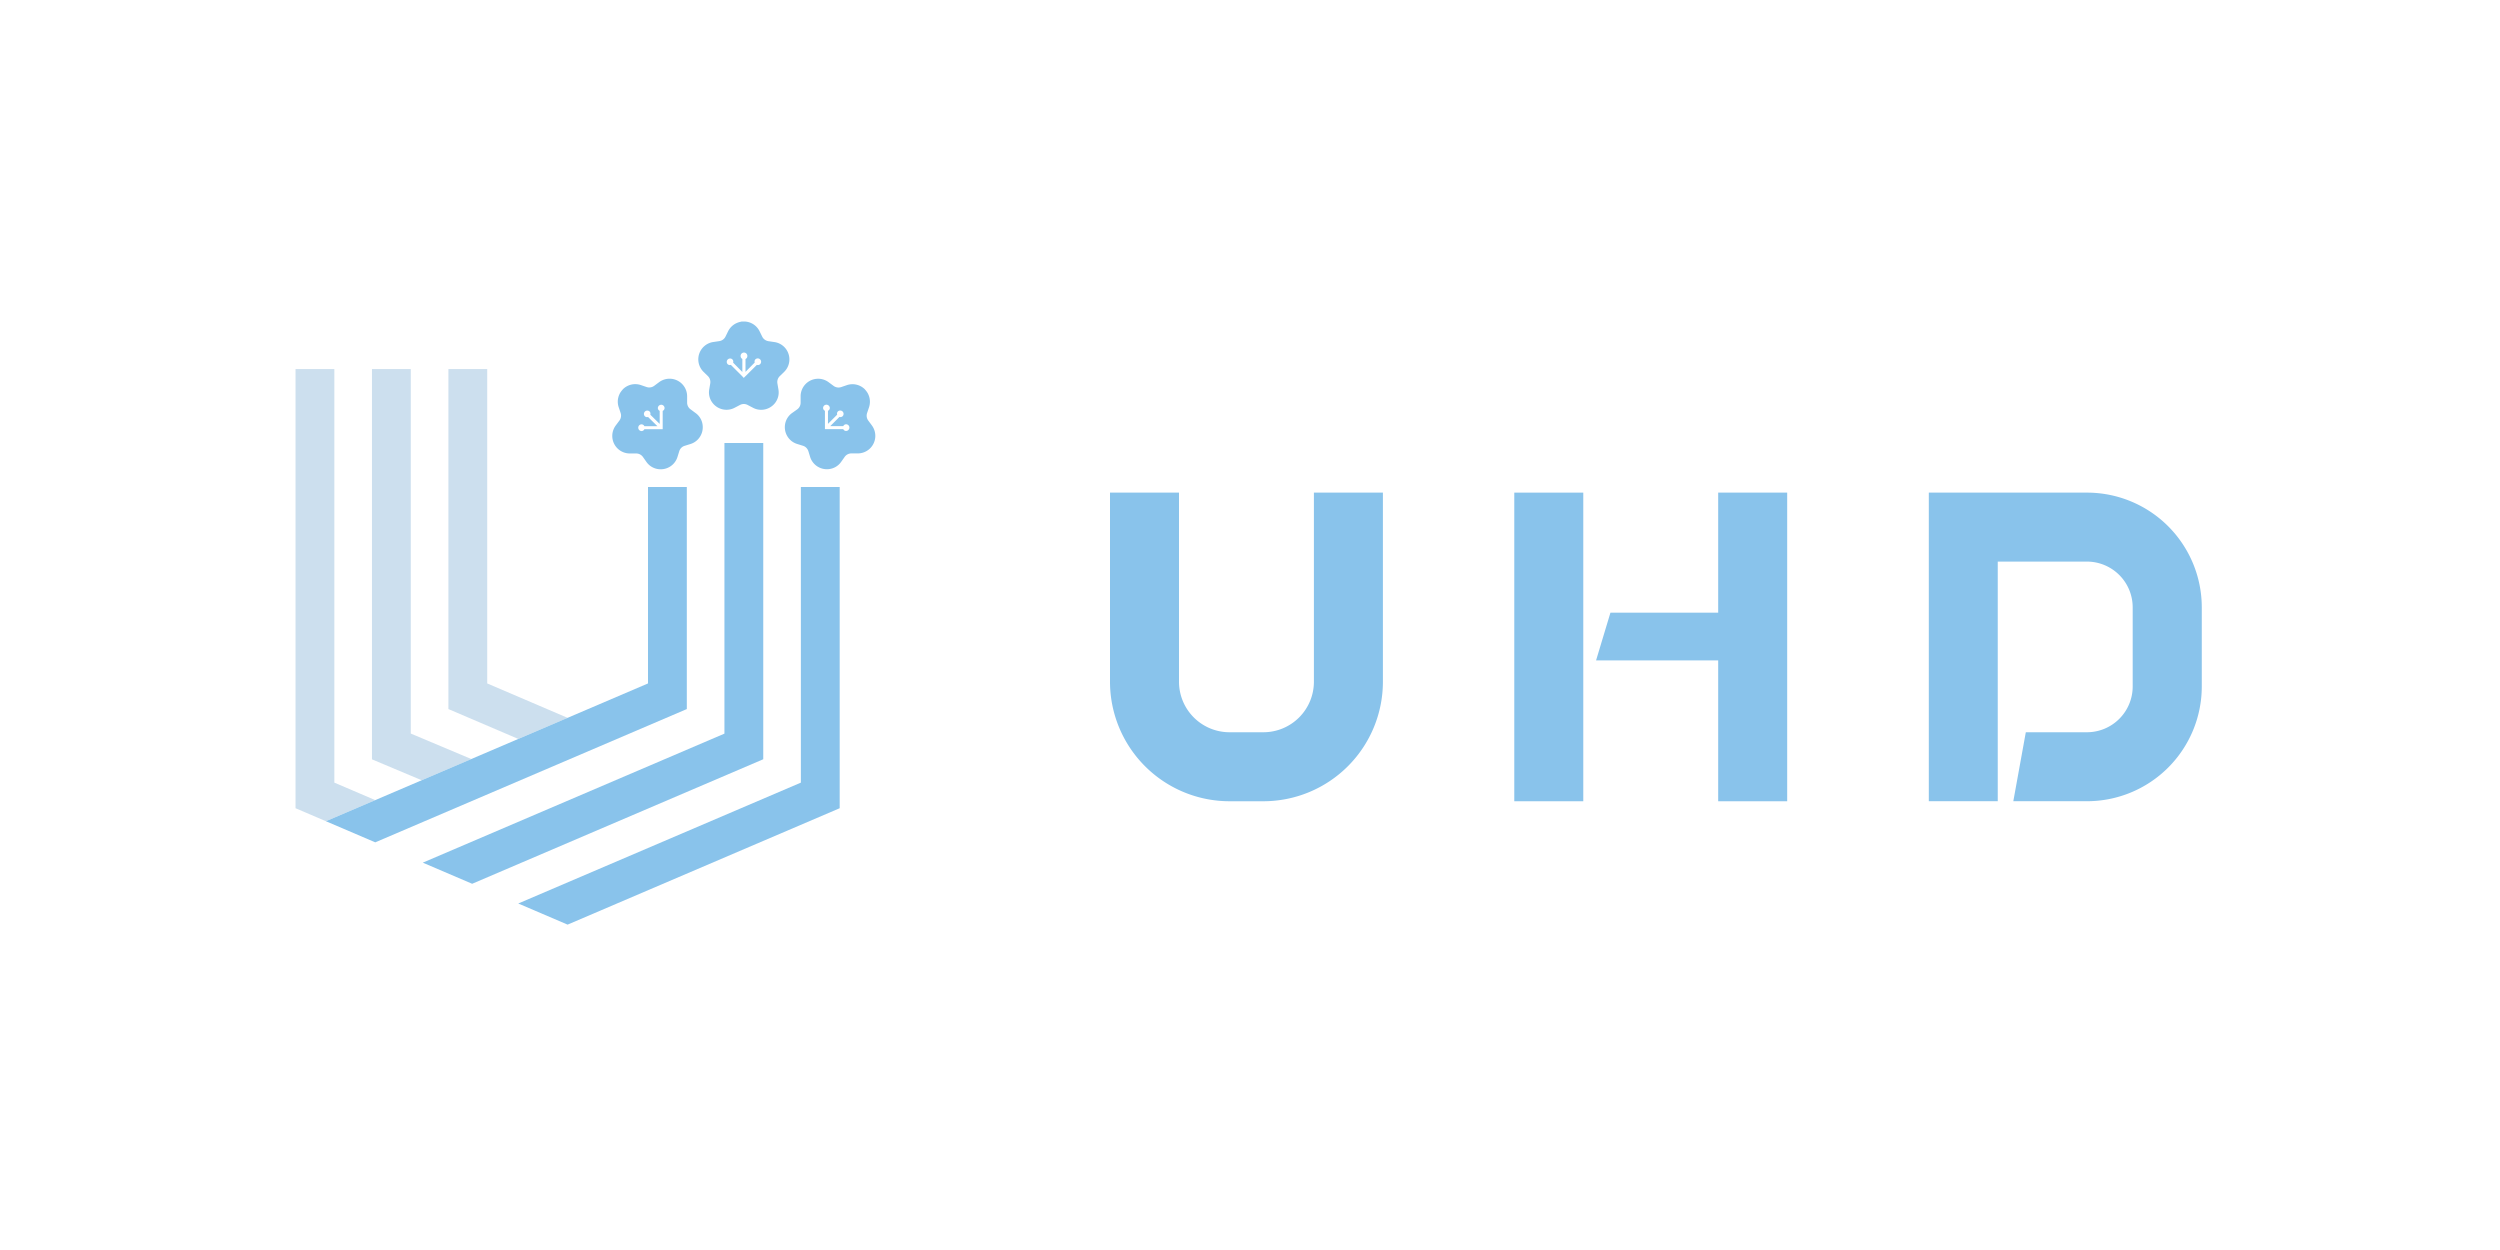 <svg id="_1" data-name="1" xmlns="http://www.w3.org/2000/svg" viewBox="0 0 800 400"><defs><style>.cls-1{fill:#89c3eb;}.cls-2{fill:#ccdfee;}</style></defs><path class="cls-1" d="M420.45,218.17a16.17,16.17,0,0,1-16.15,16.15H393.43a16.17,16.17,0,0,1-16.15-16.15V157.64H355.2v60.53a38.27,38.27,0,0,0,38.23,38.23H404.3a38.27,38.27,0,0,0,38.23-38.23V157.64H420.45Z"/><rect class="cls-1" x="484.57" y="157.64" width="22.08" height="98.76"/><polygon class="cls-1" points="549.82 196.06 515.34 196.06 510.74 211.33 549.82 211.33 549.82 256.4 571.9 256.4 571.9 157.64 549.82 157.64 549.82 196.06"/><path class="cls-1" d="M667.83,157.64H617.22v98.75h22.06V179.71h28.54a14.65,14.65,0,0,1,14.64,14.63v25.35a14.65,14.65,0,0,1-14.64,14.63H648.26l-4,22.07h23.61a36.74,36.74,0,0,0,36.7-36.7V194.34A36.74,36.74,0,0,0,667.83,157.64Z"/><polygon class="cls-2" points="104.29 262.79 94.57 258.63 94.57 118.11 106.99 118.11 106.99 250.44 120.08 256.04 104.29 262.79"/><polygon class="cls-2" points="165.84 236.46 143.49 226.9 143.49 118.11 155.91 118.11 155.91 218.7 181.63 229.71 165.84 236.46"/><polygon class="cls-2" points="134.94 249.68 119.03 242.99 119.03 118.11 131.45 118.11 131.45 234.74 150.82 242.89 134.94 249.68"/><polygon class="cls-1" points="181.63 295.88 268.7 258.63 268.7 155.85 256.28 155.85 256.28 250.44 165.84 289.12 181.63 295.88"/><polygon class="cls-1" points="151.09 282.81 244.24 242.96 244.24 141.76 231.82 141.76 231.82 234.76 135.29 276.05 151.09 282.81"/><polygon class="cls-1" points="120.08 269.55 219.78 226.9 219.78 155.85 207.36 155.85 207.36 218.7 104.29 262.79 120.08 269.55"/><path class="cls-1" d="M252.33,113.28a5.57,5.57,0,0,0-4.53-3.82l-1.89-.28a2.66,2.66,0,0,1-2-1.45l-.84-1.71a5.57,5.57,0,0,0-5-3.14l-.4,0h0c-.19,0-.4,0-.61.08l-.37.08-.29.08-.27.1A5.6,5.6,0,0,0,233,106l-.84,1.71a2.64,2.64,0,0,1-2,1.45l-1.89.28a5.61,5.61,0,0,0-3.12,9.57l1.37,1.33a2.66,2.66,0,0,1,.76,2.35l-.32,1.88a5.48,5.48,0,0,0,1.22,4.56,5.63,5.63,0,0,0,4.3,2,5.58,5.58,0,0,0,2.61-.65l1.7-.89a2.64,2.64,0,0,1,1.23-.31,2.61,2.61,0,0,1,1.23.31l1.7.89a5.47,5.47,0,0,0,2.61.66,5.64,5.64,0,0,0,4.31-2,5.5,5.5,0,0,0,1.22-4.55l-.32-1.89a2.64,2.64,0,0,1,.76-2.34l1.38-1.34A5.58,5.58,0,0,0,252.33,113.28Zm-9.13,3.28a1,1,0,0,1-1,.2L238,120.93l-.44-.48-3.69-3.69a1,1,0,0,1-1-.2,1.1,1.1,0,0,1-.31-.76,1.08,1.08,0,0,1,1.07-1.08h0a1,1,0,0,1,.76.32,1,1,0,0,1,.21,1l2.95,3v-4.18A1,1,0,0,1,237,114a1.08,1.08,0,1,1,2.15,0,1,1,0,0,1-.59.88V119l2.95-3a1,1,0,0,1,.21-1,1.09,1.09,0,0,1,1.52,0A1.07,1.07,0,0,1,243.2,116.56Z"/><path class="cls-1" d="M224.86,136.2a5.5,5.5,0,0,0-2.35-4.08L221,131a2.64,2.64,0,0,1-1.12-2.19l0-1.92a5.62,5.62,0,0,0-9-4.57l-1.53,1.14a2.66,2.66,0,0,1-2.44.39l-1.81-.62a5.6,5.6,0,0,0-5.78,1.34l-.26.31h0c-.13.15-.26.32-.38.49a2.92,2.92,0,0,0-.21.32l-.15.26-.12.26a5.58,5.58,0,0,0-.21,4.12l.61,1.82a2.65,2.65,0,0,1-.39,2.43l-1.14,1.53a5.61,5.61,0,0,0,4.56,9l1.91,0a2.65,2.65,0,0,1,2.2,1.12l1.1,1.56a5.52,5.52,0,0,0,4.09,2.36,5.61,5.61,0,0,0,5.86-3.92l.57-1.83a2.59,2.59,0,0,1,1.74-1.74l1.83-.57a5.52,5.52,0,0,0,2.31-1.39A5.64,5.64,0,0,0,224.86,136.2Zm-12.8-4.72,0,5.87-.65,0h-5.21a1,1,0,0,1-.89.59,1.08,1.08,0,0,1-1.07-1.08,1.1,1.1,0,0,1,.31-.76h0a1.1,1.1,0,0,1,.76-.31,1,1,0,0,1,.89.59h4.17l-3-2.95a1,1,0,0,1-1-.21,1.07,1.07,0,0,1,1.52-1.52,1,1,0,0,1,.21,1l3,2.95v-4.18a1,1,0,0,1-.59-.88,1.1,1.1,0,0,1,1.08-1.07,1.07,1.07,0,0,1,1.07,1.07A1,1,0,0,1,212.06,131.48Z"/><path class="cls-1" d="M279,136.13l-1.14-1.53a2.65,2.65,0,0,1-.39-2.43l.61-1.82a5.58,5.58,0,0,0-.21-4.12l-.12-.26-.15-.26c-.06-.11-.13-.21-.2-.32l-.38-.49h0l-.26-.31a5.6,5.6,0,0,0-5.78-1.34l-1.81.62a2.65,2.65,0,0,1-2.43-.39l-1.54-1.14a5.61,5.61,0,0,0-9,4.57l0,1.92a2.62,2.62,0,0,1-1.12,2.19l-1.56,1.11a5.5,5.5,0,0,0-2.35,4.08,5.64,5.64,0,0,0,1.62,4.47,5.52,5.52,0,0,0,2.31,1.39l1.83.57a2.58,2.58,0,0,1,1.09.65,2.78,2.78,0,0,1,.66,1.09l.56,1.83a5.61,5.61,0,0,0,5.86,3.92,5.52,5.52,0,0,0,4.09-2.36l1.1-1.56a2.65,2.65,0,0,1,2.2-1.12l1.91,0a5.61,5.61,0,0,0,4.56-9Zm-7.51,1.46a1.07,1.07,0,0,1-.76.32,1,1,0,0,1-.89-.59h-5.21l-.65,0,0-5.87a1,1,0,0,1-.59-.88,1.07,1.07,0,0,1,1.07-1.07,1.1,1.1,0,0,1,1.08,1.07,1,1,0,0,1-.59.88v4.18l2.95-2.95a1,1,0,0,1,.21-1,1.07,1.07,0,0,1,1.52,1.52,1,1,0,0,1-1,.21l-2.95,2.95h4.17a1,1,0,0,1,.89-.59,1.1,1.1,0,0,1,.76.31h0a1.1,1.1,0,0,1,.31.76A1.07,1.07,0,0,1,271.48,137.59Z"/></svg>